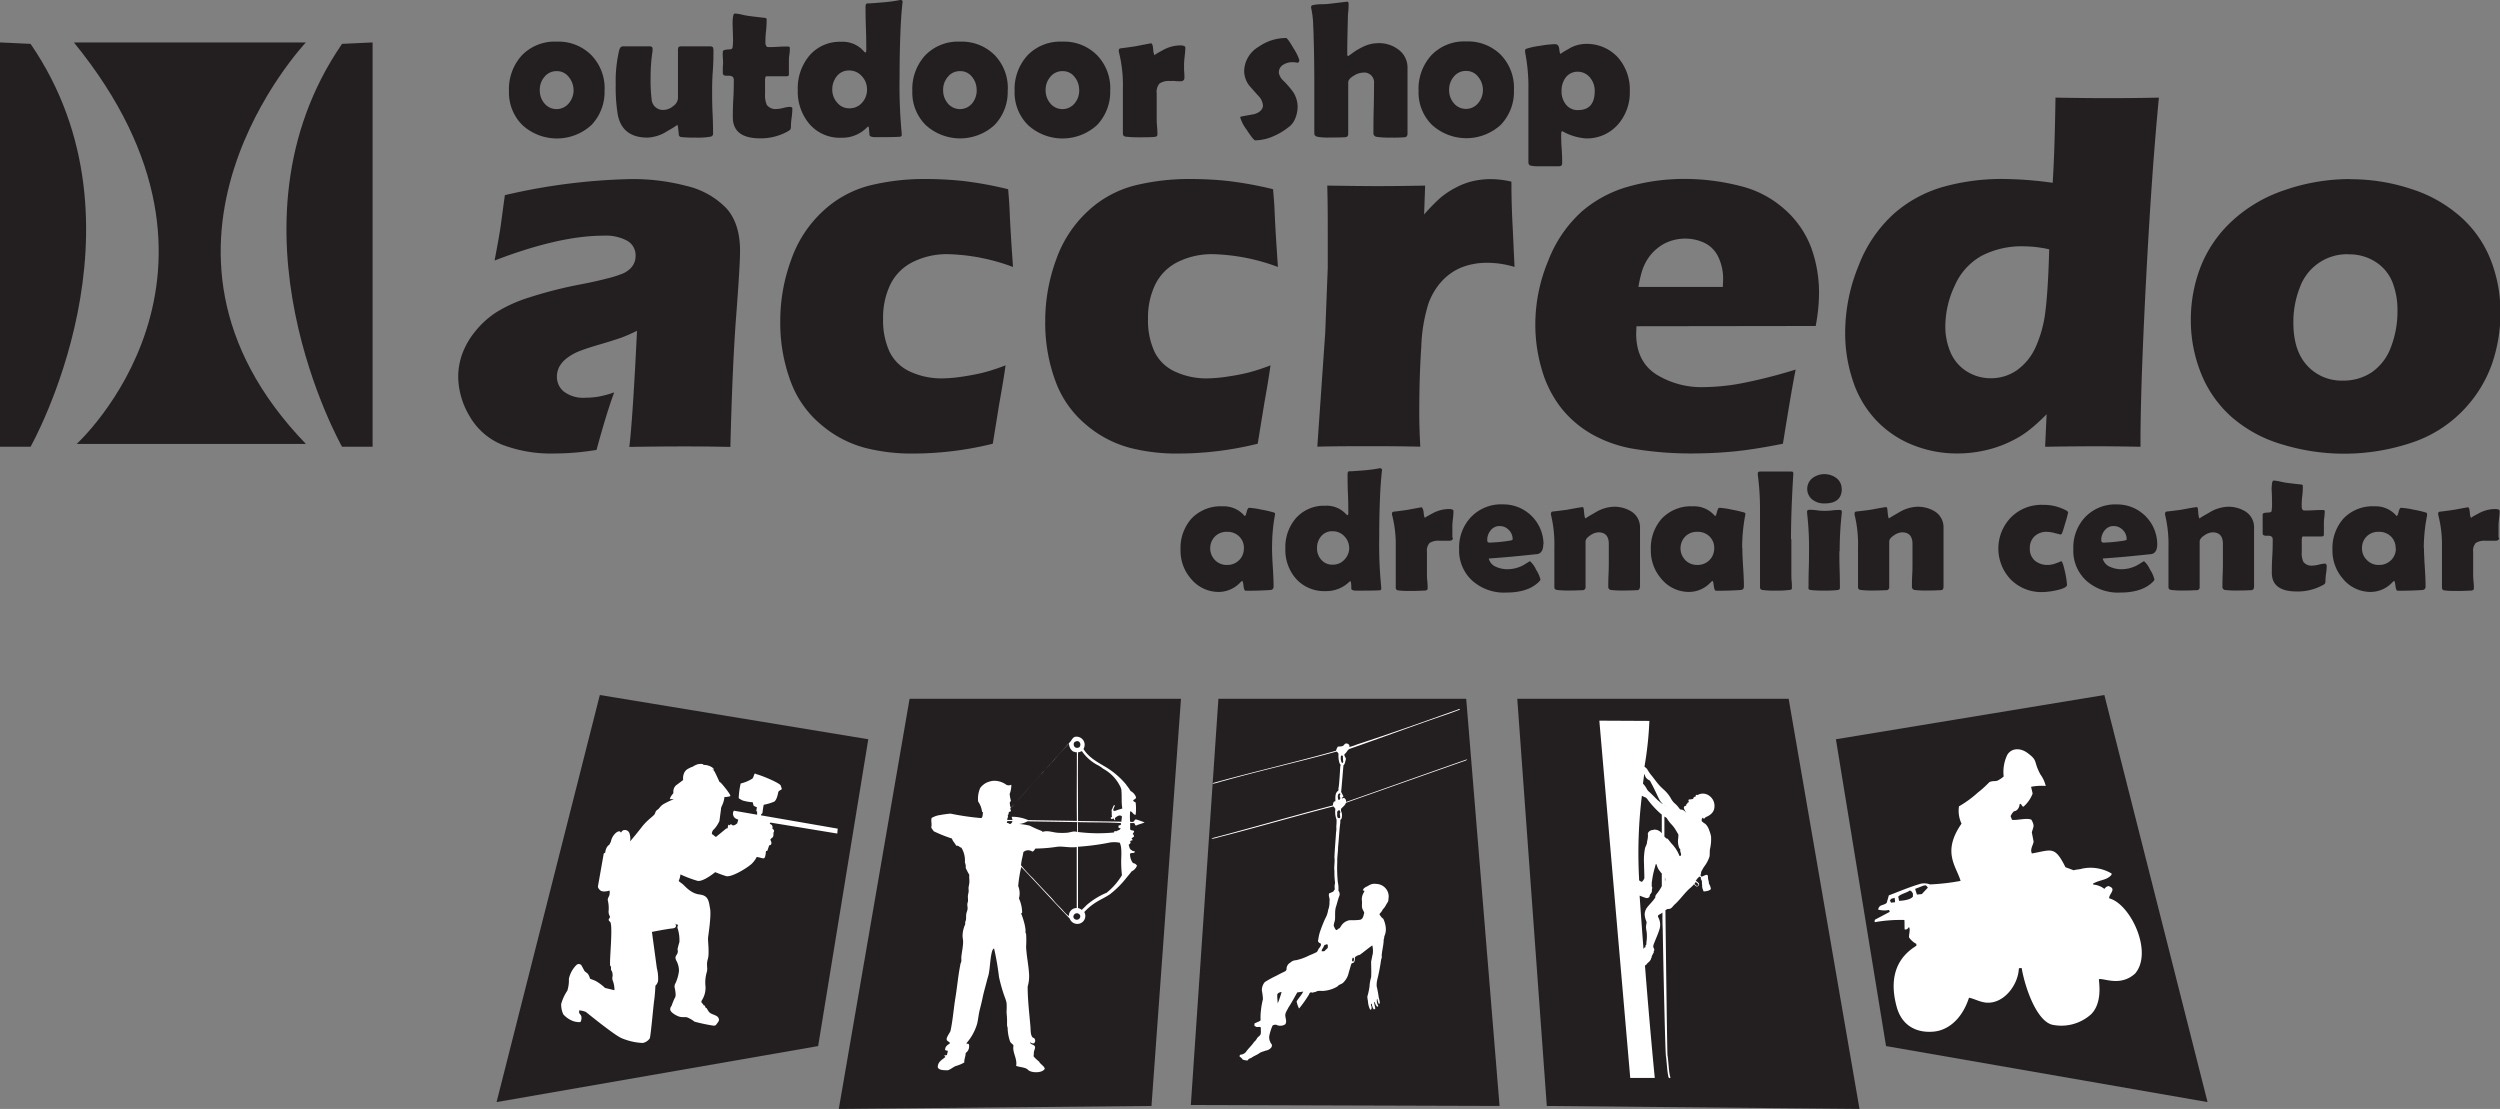 <svg xmlns="http://www.w3.org/2000/svg" id="bded245a-864d-49b3-858a-2e57e536318d" data-name="Layer 1" viewBox="0 0 509.6 226.04"><rect x="0" y="0" width="509.6" height="226.04" fill="#808080" stroke="none"/><defs><style>.a3f31964-523d-4e27-ad05-afe4b7f1ccbc,.bc503e03-d44d-408d-bbc7-4deb5eba1086{fill:#231f20;}.a58275ed-c694-49aa-807c-17f63c3b2595,.a6d75d83-f9cf-4eaf-8c95-0cb86bef5915{fill:#fff;}.a6d75d83-f9cf-4eaf-8c95-0cb86bef5915,.bc503e03-d44d-408d-bbc7-4deb5eba1086{fill-rule:evenodd;}</style></defs><polygon class="a3f31964-523d-4e27-ad05-afe4b7f1ccbc" points="374.23 150.69 384.45 213.23 449.99 224.65 428.95 141.67 374.23 150.69"></polygon><polygon class="a3f31964-523d-4e27-ad05-afe4b7f1ccbc" points="176.99 150.69 166.77 213.23 101.22 224.65 122.27 141.67 176.99 150.69"></polygon><polygon class="a3f31964-523d-4e27-ad05-afe4b7f1ccbc" points="185.41 142.44 240.73 142.44 234.72 225.44 170.98 226.04 185.41 142.44"></polygon><polygon class="a3f31964-523d-4e27-ad05-afe4b7f1ccbc" points="364.6 142.44 309.28 142.44 315.3 225.44 379.04 226.04 364.6 142.44"></polygon><polygon class="a3f31964-523d-4e27-ad05-afe4b7f1ccbc" points="248.36 142.44 298.87 142.44 305.67 225.44 242.74 225.24 248.36 142.44"></polygon><path class="a6d75d83-f9cf-4eaf-8c95-0cb86bef5915" d="M191,515.55c-.27-.54-1.35-.65-1.78-1.06s-.5-.89-.72-.94-.16-.5-.38-.51-.18-.29-.36-.39a.46.46,0,0,1-.1-.69,4.73,4.73,0,0,0,.72-2.78,7.38,7.38,0,0,1,.28-3c.21-.78-.16-1.41.19-2.58s0-3.71.05-4.32.69-4.53.41-6-.29-2.64-2.15-2.86-3-1.79-3.52-2.18-.84-.54-.65-.77a3.74,3.74,0,0,0,.28-1.14,24.94,24.94,0,0,0,3.48,1.31c1.15.26,3.61-1.77,3.61-1.77s1.15.48,2.2.8,4.1-1.51,5.18-2.45a5.21,5.21,0,0,0,1.09-1.46l.63.14.31.08c.31.08.47.12.61,0s.19-.38.28-.92l0-.14.06-.37.25,0,.4-1.16a.39.39,0,0,0,.42-.28c.12-.32-.2-.84-.2-.84a1.14,1.14,0,0,1,.41-.44c.33-.22.22-1,.22-1s.12-.09.14-.42A.73.73,0,0,0,202,477a.76.76,0,0,0,0-.53c-.09-.35-.53-.43-.53-.43l.13-.28L215.24,478l.09-1-15.63-2.71,0-.18.28-.27s.21-1.61.28-1.71a10.17,10.17,0,0,0,2.14-.64c.59-.42.77-1.82.84-2s.39-.34.59-.45,0-.41-.12-.83-3.22-1.83-5-2.33a.3.3,0,0,0-.29-.08c-.15.07-.17.61-.48,1a8.09,8.09,0,0,1-2.39,1,15.77,15.77,0,0,0-.4,2.95c0,.1.34.27.8.51a8.86,8.86,0,0,0,2.05.36l.19.71.72.37-.09.12-.08.56c0,.15.16.1.16.1s0,.39,0,.68l-4.73-.82a1.05,1.05,0,0,0-.16.86,1.12,1.12,0,0,0,.65.8,2.73,2.73,0,0,0,.4.17l-.21.74s-.64.61-1,.38-.27-.35-.42-.06-.32-.28-.44.14,0,.53-.22.58-.15,0-.27.11-2,1.64-2,1.64l-.82-.62a1.21,1.21,0,0,1,.48-1,6.3,6.3,0,0,0,1.06-1.64l.32-2.43s-.06-.2.28-.87a5.11,5.11,0,0,0,.42-1.59,3.65,3.65,0,0,0,1.18-.17c.3-.17-1.93-2.82-2-2.8s-.21-.15-.21-.15-.69-1.54-.95-2a2.27,2.27,0,0,0-.59-.68l.45.26s0-.37-.82-.73a3,3,0,0,0-1.52-.26l.23-.14a2.53,2.53,0,0,0-1.22,0,3.58,3.58,0,0,0-1,.49,4.22,4.22,0,0,0-.81.35,1.86,1.86,0,0,0-1.07,1.26,2.49,2.49,0,0,0-.08,1.1l-1.17.89a1.67,1.67,0,0,0-.83,1.57c0,.39-.09.28-.38.72a1.94,1.94,0,0,0-.34.72l.85,0a18.6,18.6,0,0,0-2,.94c-.85.47-.9.91-1.34,1.2s-.36.41-.58.87-1.43,1.11-2.67,2.71-2.37,2.9-2.37,2.9a3,3,0,0,0-.07-1.45,1,1,0,0,0-1.34-.81,1.16,1.16,0,0,0-.44.49s-.18-.63-1,0a3.16,3.16,0,0,0-1.06,1.84l-.32.61s-.08,0-.42.39a2.59,2.59,0,0,0-.41,1.22l-.3.17-1.18,6.67s-.11.34.46.84,1.9.05,1.9.05a2.24,2.24,0,0,1,0,.78c-.08.54-.5.77-.32,1.37a6.65,6.65,0,0,1,.13,2,1.81,1.81,0,0,0,.24,1.07c.2.47-.64.6.05,1.14s-.24,8.77.06,9,0,.7.25,1,.22,1.06.22,1.06a1.53,1.53,0,0,0,.08,1.08,5.33,5.33,0,0,1,.29,1.82l-1.92-.47a9.72,9.72,0,0,0-1.94-1.44c-.7-.29-1.11-.43-1.11-.43a3.28,3.28,0,0,0-.44-1c-.23-.23-.62-.45-.72-.63l-.6-1.11a.68.68,0,0,0-1-.08,5.61,5.61,0,0,0-1.56,2.84,6.93,6.93,0,0,1-.32,2.42,9.15,9.15,0,0,0-1.25,2.71,4.61,4.61,0,0,0,.44,2.11,5.09,5.09,0,0,0,2.11,1.41c.66.18,1.32.23,1.4.11a1.7,1.7,0,0,0,.16-1.13c-.14-.41-.45-.53-.45-.79s0-.42,0-.42a5,5,0,0,1,.79.13c.38.11.58.19.58.19s5.77,4.7,7.24,5.33a12.48,12.48,0,0,0,4.36,1,2.26,2.26,0,0,0,1.42-.93c.21-.42.72-6.47.9-7.69s.26-3.06.26-3.06a1.75,1.75,0,0,0,.55-1.05,8.28,8.28,0,0,0-.26-2.53l-1-7.38s2.84-.57,4.17-.71.44-1.16.44-1.16a.62.62,0,0,0,.32.31,2.79,2.79,0,0,0,.44.13.8.8,0,0,0-.09.84,7.82,7.82,0,0,1,.32,2.69c-.14.36-.39,1.44-.39,1.44a1.18,1.18,0,0,1,0,.79c-.12.44-.67.63-.25,1.5a4.27,4.27,0,0,1,.55,2.15,8.31,8.31,0,0,1-.7,2.47,1.27,1.27,0,0,0-.13,1.1c.12.65.27,1.54,0,1.88a12.43,12.43,0,0,0-.68,1.66,1,1,0,0,0-.27.72c0,.4.63.94,1.5,1.33s1.32.14,1.92.27a6.14,6.14,0,0,1,1.54.89,36.77,36.77,0,0,0,3.85.81c.53,0,.5-.14.91-.68s.12-.83.12-.83" transform="translate(-44.57 -308.09)"></path><path class="a6d75d83-f9cf-4eaf-8c95-0cb86bef5915" d="M264.78,494.82h0a.71.71,0,1,0-1.39.29.72.72,0,0,0,1.39-.29m-4.68-14.13h0a31.31,31.31,0,0,1-4.46.37c-.2.22-.3.54-.64.62a1.46,1.46,0,0,0-1.82.1c-.13.92-.42,1.68-.48,2.69a28.33,28.33,0,0,0,2.41,2.61c1.2,1.33,2.45,2.63,3.64,3.88.41.43.76.91,1.17,1.34s.84.83,1.24,1.27a7.5,7.5,0,0,0,1.3,1.28,1.56,1.56,0,0,1,1.59-1.67c0-4.16,0-8.27,0-12.43C262.65,480.94,261.17,480.56,260.1,480.69Zm10.31-.78h0a49.56,49.56,0,0,1-6.1.78c0,4.2,0,8.3,0,12.49a1.85,1.85,0,0,1,.69.33c.17.07.21-.1.31-.19.32-.27.55-.54.83-.8a15.12,15.12,0,0,1,4-2.45,13.37,13.37,0,0,0,3.13-3.59,23.47,23.47,0,0,1-.14-3.64,14.91,14.91,0,0,0,0-1.51,4.37,4.37,0,0,0-.29-1.45A5.55,5.55,0,0,0,270.41,479.91Zm-6.12-2.23h0a32.79,32.79,0,0,0,7.28.11c.19,0,.07-.31.26-.3s.24.13.37,0,.71-.16.77-.55c0-.14-.27,0-.38-.07,0-.21,0-.29-.06-.44.17-.19.67,0,.51-.56-2.8-.19-5.87-.11-8.78-.2A14.78,14.78,0,0,1,264.29,477.68ZM254,475.51h0a4.11,4.11,0,0,1-1.7.54,13.58,13.58,0,0,1,2.19.35,21,21,0,0,0,2.24,1,.4.4,0,0,0,.32.07c0,.06-.15.23.06.19.94-.34,1.94.07,2.94.17a12,12,0,0,0,2.07,0c.68-.06,1.29-.4,2-.16l0-2Zm-4.15.32h0c.28,0,.41.18.63.25.2-.14.43-.27.45-.62h-1C249.89,475.6,249.78,475.63,249.82,475.83Zm23.33-6.61h0a3.08,3.08,0,0,0-.36-1,8.23,8.23,0,0,0-3.4-3.44,5.83,5.83,0,0,0-1.18-.77,9,9,0,0,1-3.1-2.75c-.06,0-.07-.05-.12-.06a1.38,1.38,0,0,1-.7.24c-.07,4.72,0,9.27,0,14l8.84.14c0-.44.12-.69.08-1.13-.58-.35-1,.1-1.38.36-.06.23.09.4,0,.5a.6.6,0,0,1-.25-.38c-.17,0-.53.28-.56,0-.25-.27.19-.18.19-.38-.11-.36,0-.95-.1-1.32a2.22,2.22,0,0,0,.26-.56c.14-.15.08-.5.44-.43-.1.33-.39.77-.33,1.06.22.19.58,0,.88-.11s.68-.19.95-.3C273.12,471.55,273.28,470.32,273.15,469.22ZM259.44,463h0c-1,1.08-2,2.23-3,3.28-1.94,2.25-3.95,4.43-5.94,6.62,0,.23.17.24.12.53-.11.13-.28.1-.39.22s0,.56-.26.57c.21.35-.16.78-.07,1l1.06,0c0-.22-.25-.5-.11-.64a8.2,8.2,0,0,1,3.31.68l9.92.16c-.05-4.63,0-9.35,0-14-.36.06-.47-.12-.75-.13a2,2,0,0,1-.85-1.65C261.44,460.76,260.42,461.85,259.44,463Zm4.93-2.49h0c.79-.26.41-1.7-.54-1.27C263.12,459.43,263.4,460.8,264.37,460.49Zm1.06.26c1,1.63,2.7,2.6,4.4,3.59a16.4,16.4,0,0,1,4.28,3.64c.05.06.07.13.12.19a9.05,9.05,0,0,1,.8,1.14,2.31,2.31,0,0,1,1.11,1.27c0,.42-.46.38-.58.69.08.21.33.26.5.38a10.54,10.54,0,0,1,0,2.51c-.57,0-.57-.65-1.12-.71a11.66,11.66,0,0,0,0,2.14c.28,0,.46.05.63,0s.26-.39.51-.5c.65.15,1.18.42,1.81.59-.5.3-1.19.39-1.71.67-.28,0-.25-.38-.43-.51h-.81c0,.39,0,.79,0,1.19s.61.23.81.45a1.24,1.24,0,0,1-.33.62c.19,0,.25.22.31.38s-.29.3-.45.44.21.16.12.44a1.56,1.56,0,0,0-.5.18c.3.21,0,.62-.26.69a6.91,6.91,0,0,0,.24.81,1,1,0,0,0,.49.39c0,.25.59,0,.5.32s-.79.08-.95.36a2.91,2.91,0,0,0,.6,1.89,1.1,1.1,0,0,1,.81.52,2.09,2.09,0,0,1-1.09,1.17c-.32.44-.67.84-1,1.24a19.76,19.76,0,0,1-3.38,3.4c-.9.63-1.92,1.06-2.85,1.65a11.8,11.8,0,0,0-2.42,2,1.62,1.62,0,0,1-1.42,2.42,1.64,1.64,0,0,1-1.55-1.09c-3.33-3.46-6.54-7.05-9.88-10.51a26.24,26.24,0,0,0-.62,3.88,3.9,3.9,0,0,1,.15,2.52,7.15,7.15,0,0,1,.65,2.7c.06.26-.11.28-.2.38a13.88,13.88,0,0,1,.54,1.58,10,10,0,0,1,.35,1.7c0,.19,0,.37,0,.56s.1.2.12.32a19.64,19.64,0,0,1,0,2.63c.09,1.87.51,3.77.61,5.6a7.52,7.52,0,0,1-.29,2.5c0,2.84.35,5.54.56,8.11.07.88,0,1.8.47,2.27.06.06.19.08.25.12a.69.69,0,0,1,0,1.07.87.87,0,0,1-.81-.26c.06.58.83.47,1,.89s-.28.88-.21,1.51c0,.2-.11.49,0,.59a8,8,0,0,0,1.08,1c.13.43,1.1.94,1.14,1.46-.47.93-2.81.88-3.43.2-.46-.51-1.67-.51-2.4-.79.28-1.5-.85-2.82-.53-4.15-.21-.34-.52-.48-.68-.76a8.61,8.61,0,0,1-.52-2.84,4.54,4.54,0,0,1-.12-.5c0-.38,0-.76,0-1.13,0-.56-.09-1.12-.1-1.7a14.51,14.51,0,0,0,0-1.75,8.19,8.19,0,0,0-.42-1.33,31.84,31.84,0,0,1-1.13-4,53.81,53.81,0,0,0-1-5.79c-.36.2-.44.72-.52,1.06-.28,1.28-.29,2.71-.56,4.13-.08.41-.23.83-.34,1.25-.28,1.14-.68,2.45-.93,3.69-.17.85-.41,1.72-.61,2.57s-.28,1.78-.48,2.62a10.36,10.36,0,0,1-2.19,4c0,.23.46,0,.5.26a1.62,1.62,0,0,1-.66,1.74c0,.73-.31,1.17-.28,1.94a7.86,7.86,0,0,1-1.77.73c-.57.25-1,.67-1.58.85-.9,0-1.78,0-2.06-.59,0-1.18.91-1.53,1.54-2.11,0-.18-.18-.16-.25-.26a1.34,1.34,0,0,1,.57-.12c.06-.29.16-.55.2-.87-.07-.05-.43-.05-.56-.2,0-.77.55-1,1-1.36-.19-.42-.6-.33-.68-.77s.63-1.31.78-1.74c.48-2.22.63-4.49,1-6.76s.56-4.5,1-6.71c0-.24.16-.45.2-.68s0-.55,0-.82c.09-1.09.38-2.21.37-3.26,0-.37-.11-.75-.11-1.13a5.81,5.81,0,0,1,.54-2.37c0-.17,0-.34,0-.51.27-.42.13-1,.21-1.56.05-.36.24-.71.27-1.07s-.07-.63-.05-.94.11-.43.13-.62c.05-.4-.06-.79,0-1.2s.12-.52.14-.81-.06-.64,0-.94.11-.5.13-.75c.07-.58-.06-1.13,0-1.7a14,14,0,0,1-.73-1.39,2.25,2.25,0,0,0-.17-1.13,5,5,0,0,0-.71-3c-.42-.07-.5-.47-1.06-.4-.24-.53-.69-.85-.86-1.46a28.32,28.32,0,0,1-3.74-1.5c-.15-.29-.4-.48-.49-.82.19-.58-.1-1.28.09-1.88a4.63,4.63,0,0,1,1.77-.6,19.66,19.66,0,0,1,2.08-.28,53.2,53.2,0,0,0,6.26.91c.29-.15.28-.6.33-1s-.21-.17-.18-.38a4.58,4.58,0,0,0-.79-2,5.53,5.53,0,0,1,.42-2.75,3.57,3.57,0,0,1,1.34-1.11,4.46,4.46,0,0,1,1.32-.36,4.18,4.18,0,0,1,2.56.73,1,1,0,0,0,1.07.08c.15-.1,0,1.32-.28,1.82a6.6,6.6,0,0,0,.23,1.32c.08.34-.24.26-.2.56a2.87,2.87,0,0,0,.17.94c.27,0,.58-.55.83-.8,1.9-2.12,3.84-4.21,5.69-6.37.6-.55,1.09-1.22,1.66-1.8,1.07-1.22,2.18-2.43,3.26-3.65.25-.31.56-.58.82-.93s.42-.71.83-.86A1.65,1.65,0,0,1,265.43,460.75Z" transform="translate(-44.57 -308.09)"></path><path class="a6d75d83-f9cf-4eaf-8c95-0cb86bef5915" d="M430.87,492h0l-.09-.89-.66.17-.31.33c.07.16.14.32.22.48l.84-.09m3-2.39h0c-.72.52-1.75.65-2.35,1.23,0,0,0,.07,0,.1.06.26.11.52.16.78,1-.05,2.39-.25,2.82-.88,0-.2,0-.4,0-.6C434.32,489.92,434.24,489.74,433.87,489.61Zm2.8-1h0l-1.72.67c.12.39.24.78.37,1.16l1-.1c.4-.44.82-.88,1.23-1.32l-.39-.46h-.08Zm24.91-20.31a11.11,11.11,0,0,0-3,.17c.11.45.17.69.32,1.39a6.79,6.79,0,0,1-1.87,2.67c-.43-.09-.35-.69-.77-.55-.08.88-.58,1.44-1.17,1.48a3.25,3.25,0,0,0-.68,1c.06.1.23.65.3.74,1.06.16,3.14-.48,3.95,0,.73,1.34.36,1.38.08,2.58l.36,1.86c-.1.78-.77,1.5-.35,2.42,4-.7,4.65-1.63,6.84,2.8l1.68.63c.58-.19,1.15-.15,1.73-.34a8.42,8.42,0,0,1,6,1c0,.1,0,.2-.05.3-1,1.13-2.32.93-3.75,1.77,0,.07.07.13.1.19a4.08,4.08,0,0,1,2.22.87c.3-.31.33-.46.88-.58.32.18.52.18.74.52.25.61-.83,1.49-.6,2,4.26,1.1,9,10.93,5.25,15.32-3,2.72-6.35.9-7.38,1.14,0,.68.77,4.75-1.56,7.13a9.06,9.06,0,0,1-8,2.15c-3.17-.85-5.51-7.58-6.18-11.54l-.43,0-.15.12c-.15,3.28-3,7.16-6.56,6.93-1.38-.09-2.58-.84-3.6-1-1.55,4.75-4.6,6.63-7.07,6.89-3.47.37-6.58-1.08-7.66-5s-1.33-9.23,4-12.48c0-.13,0-.26,0-.39a4,4,0,0,1-1.5-1.34c0-.78.31-1.55,0-2.09-.29.33-.37.56-.88.49-.06-.56,0-1.37-.06-1.93a30.13,30.13,0,0,0-6.06.45l0-.3.06-.21,3-1.59c0-.13-.08-.26-.13-.39a5.1,5.1,0,0,1-2.22-.07c.23-1.13,1-.75,1.74-1.37.15-.51.29-1,.44-1.54,2.1-.79,4.22-1.71,6.5-2.37a3.35,3.35,0,0,1,1.89.14,43.19,43.19,0,0,0,6.24-.72c-.88-3-3.85-5.87.19-11.67a6.07,6.07,0,0,1-.52-3.53,22,22,0,0,0,3.85-2.81,21.6,21.6,0,0,0,2.31-2.09c.55-.33,1.12-.17,1.63-.31a5.32,5.32,0,0,0,1.32-.88,8,8,0,0,1,.72-4.37c.78-1.37,2.59-1.59,4.2-.37,2.13,1.6,1.09,1.56,2.54,4.29A6.68,6.68,0,0,1,461.58,468.32Z" transform="translate(-44.57 -308.09)"></path><path class="a6d75d83-f9cf-4eaf-8c95-0cb86bef5915" d="M390.18,487.91l-.11.21-.07.11,0,.06.38.35a.17.17,0,0,0,.24,0l.1-.11a.17.17,0,0,0,0-.24l-.39-.35a.16.16,0,0,0-.2,0m-6.36-15.72v-.08a3.07,3.07,0,0,1,.26.25l.2.22S384.07,472.39,383.82,472.19Zm.07,6.4,0-4.08a1.52,1.52,0,0,1,.49.34,7.94,7.94,0,0,0,.63.89c.24.28.51.55.74.84a9.64,9.64,0,0,1,.77,1.22,1,1,0,0,1,.22.43,4.57,4.57,0,0,1-.05.82,3.64,3.64,0,0,0,.25,1.91c.05.09.15.14.18.23a2.61,2.61,0,0,1,0,.28c0,.26.24.64.15.9s-.24.11-.28.21a8.14,8.14,0,0,0-.84-1.6,10.13,10.13,0,0,0-.83-1c-.13-.13-.75-1-.87-1h-.16Zm.11,9V487a.58.58,0,0,1,.06.28A1.48,1.48,0,0,1,384,487.61Zm-.64-1.39,0,2.5a9.48,9.48,0,0,1-.88,1.38c-.16.2-.49.55-.44.83l0,.1-.37.51c-.39.49-.83.92-1.22,1.41a2.54,2.54,0,0,0-.58,1.46,4.16,4.16,0,0,0,.35,1.5,2.41,2.41,0,0,1,.05.28,4.74,4.74,0,0,0-.13.81,5.6,5.6,0,0,0,.13,1,8.2,8.2,0,0,1-.06,2.27,1,1,0,0,1,0,.29c0,.1-.13.17-.16.26s0,.13,0,.19a1.82,1.82,0,0,1-.06.18.46.46,0,0,0-.18.06,2.27,2.27,0,0,0-.18.28v0c-.27-3.52-.54-7.19-.79-10.88l.27.1c.29.12.6.23.9.33a.7.7,0,0,0,.79-.14c.1-.14.08-.32.16-.48s.16-.2.21-.3a1.26,1.26,0,0,0,.17-.35c0-.1,0-.22,0-.34a1.66,1.66,0,0,0,.06-.58s-.08-.08-.09-.13a1.38,1.38,0,0,1,0-.28c0-.32,0-.63.07-.92a16.89,16.89,0,0,1,.48-2.34c.11-.38.19-.74.31-1.08a1.05,1.05,0,0,1,.17.28,3.81,3.81,0,0,0,.31.79A7.86,7.86,0,0,0,383.36,486.22Zm0-12c0,.91,0,2.12,0,3.72a1.88,1.88,0,0,0-1.52-.75c-.1,0-.2.07-.3.08a1.12,1.12,0,0,0-1,.62,1.19,1.19,0,0,0,0,.46,4.88,4.88,0,0,1-.19,1.31c0,.16,0,.32-.08.47-.07.31-.26.56-.33.87a12.65,12.65,0,0,0-.2,3.13c0,.85.06,1.72.06,2.57a1.67,1.67,0,0,1,0,.39,1.09,1.09,0,0,1-.09.21,1.17,1.17,0,0,1-.28.38s0,0,0,.05a.33.33,0,0,1-.19.09c-.09,0-.14-.08-.2-.09s-.07,0-.08,0,0-.11-.1-.14a.2.2,0,0,0-.13,0l0-.45a96.78,96.78,0,0,1,.57-16.86,3.86,3.86,0,0,0,.74.35c.26.11.48.51.65.72A19.07,19.07,0,0,0,383.34,474.18Zm.11-2.37v.08l-.16-.11a9.13,9.13,0,0,1-1.24-1.09c-.41-.41-.82-.82-1.25-1.22a2.62,2.62,0,0,1-.25-.22,3.6,3.6,0,0,1-.38-.6,4.66,4.66,0,0,0-.67-.88c.09-.68.18-1.35.26-2,.11.25.2.52.31.71a1.77,1.77,0,0,0,.76.63c.13.07.26.38.35.55.55,1,1,2,1.48,3a4,4,0,0,0,.63,1A1.29,1.29,0,0,0,383.45,471.81Zm-12.84-16.87,6.3,72.83h5s-1-10.08-2-22.92a1.12,1.12,0,0,0,.49-.45c.12-.14.29-.23.41-.38a1.67,1.67,0,0,0,.33-.5s0-.11.05-.18,0-.06.06-.08,0-.19.05-.28a6.83,6.83,0,0,1,.43-.84l-.06-.06a2,2,0,0,1,.12-.3.53.53,0,0,0-.06-.42.82.82,0,0,1-.13-.38,1.07,1.07,0,0,1,.07-.39c.4-1.1.92-2.15,1.24-3.27a3.16,3.16,0,0,0-.29-2.3.43.43,0,0,1-.05-.3c.06-.19.3-.27.46-.36a4.27,4.27,0,0,0,.44-.3c0,1.17,0,2.29.06,3.32.22,12.61.55,25.75.66,26s.26,4,.63,4.43l.32-.12c-.36-.44-.47-4-.63-4.43-.06-.19-.26-15.68-.43-29.68l.4-.25a.91.91,0,0,1,.31,0,1.1,1.1,0,0,0,.69-.39,5.59,5.59,0,0,1,.76-.78c1-1,1.75-2.06,2.76-3a6.17,6.17,0,0,0,.9-.87l0,0,.37.35a.35.35,0,0,0,.48,0l.1-.1a.35.35,0,0,0,0-.49l-.39-.35a.3.3,0,0,0-.21-.08,3.69,3.69,0,0,1,.49-.65c.08-.09.18-.17.27-.26l.25.14c.12.06,0,.34.08.44a1,1,0,0,1,.18.7c0,.26.06.46.05.71a1.46,1.46,0,0,0,.13.61c.05.12.1.45.24.44a3.87,3.87,0,0,0,.87-.15c.17-.08.54-.21.53-.39a2.8,2.8,0,0,0-.17-.63c-.06-.18-.21-.33-.23-.52,0-.38-.17-.68-.18-1.06s0-.75-.46-.6c-.2.06-.83.36-.83.36s-.12-.15-.26-.29l0-.05c.23-.44.12-.61.12-.61a3.72,3.72,0,0,0,.19-.34c.13-.23.26-.47.4-.7a7,7,0,0,0,1.14-2.1c.11-.6,0-1,.12-1.63a8.75,8.75,0,0,0,.2-2.5,6.3,6.3,0,0,0-.38-1.26,3,3,0,0,0-.85-1.36,2.29,2.29,0,0,0-.23-.1c-.14-.1-.08-.14-.23-.23s-.23-.14-.22-.31a.72.72,0,0,1,.07-.38.84.84,0,0,1,.18-.2c.07.14.13.22.16.21.33-.05.24-.19.4-.29s1.64-.56,1.78-1.95a2.53,2.53,0,0,0-1-2.39,2.18,2.18,0,0,0-2.43-.18c-.15.07-.33-.24-.37.14a.8.8,0,0,0,0,.16,1,1,0,0,0-.18.05.93.93,0,0,0-.3.22c0,.05,0,.15-.07.21a.51.51,0,0,1-.25.06l-.3.05h-.14c-.16,0-.22.05-.24.19a.21.21,0,0,0,.06.22c.1.19-.15.18-.24.27a.51.51,0,0,0-.08.23s-.15,0-.18.1,0,.07,0,.11c0,.22-.27.18-.39.29a.47.47,0,0,0-.05.54,3,3,0,0,0,.47.79l-.17-.15a1.89,1.89,0,0,0-.68-.49c-.12,0-.45-.06-.45-.06l-.4-.52a5,5,0,0,0-.8-.8,4.23,4.23,0,0,1-.75-1.06,7.25,7.25,0,0,0-1.42-1.69,11.45,11.45,0,0,1-1-1c-.54-.62-1-1.32-1.53-1.94a8.66,8.66,0,0,1-.73-1.06,1.08,1.08,0,0,0-.32-.38l-.31-.28a71,71,0,0,0,1-9.31Z" transform="translate(-44.57 -308.09)"></path><path class="a58275ed-c694-49aa-807c-17f63c3b2595" d="M305.72,510.31h0c-.34.06-.75.2-.8.59,0,.58.06,1.15.11,1.72a20.54,20.54,0,0,0,.78-2.33Zm14.59-7h0c-.12.23-.29.87.17.76C320.53,503.83,320.7,503.27,320.31,503.32Zm-5.52-2.65h0c-.34,0-.37.39-.52.62s-.32.44-.28.71c.24,0,.57.07.71-.18s.64-.38.52-.8C315.31,500.77,315.15,500.4,314.79,500.67Zm2.69-27.4h0a.49.49,0,0,0-.33.59c0,.3-.08.67.12.93a.54.54,0,0,0,.43.06c.19-.38-.19-.82.1-1.16C317.74,473.54,317.71,473.17,317.48,473.27Zm.09-3.44h0c-.43.29-.29.8-.23,1.23.25.29.55-.21.39-.45a.47.47,0,0,1,0-.47C317.87,470,317.76,469.75,317.57,469.83Zm.37-7.73h0a2,2,0,0,0,.18,1.53c.13,0,.19-.1.26-.18a9.24,9.24,0,0,1-.07-1.28A2.2,2.2,0,0,0,317.94,462.1Zm23.74-9.35c.14-.05.52-.26.45,0-1.32.53-2.68,1-4,1.44-6.12,2.13-12.21,4.37-18.33,6.52-.57.14-.7.82-1.16,1.11-.16.45.4.71.25,1.15s-.15.87-.47,1.13c-.16,1.82-.3,3.63-.47,5.44.15.27.3.55.43.83s-.36.23-.27.49c.19,0,.43-.24.57,0a.69.69,0,0,1,.26.71c7.37-2.56,16.95-6,24.32-8.57.73-.24.21.08,0,.16-7.37,2.58-17,6-24.33,8.58-.16.53-.67.84-1,1.23,0,.19-.05.44.07.62a2.09,2.09,0,0,1,0,1.44c-.33.15-.17.6-.24.89-.21,1.61-.26,3.24-.44,4.85,0,1-.2,2-.16,3a28,28,0,0,0,.12,4.19,5.76,5.76,0,0,1,.11,1.7,1.07,1.07,0,0,1,.15,1.16c-.26.7-.42,1.43-.65,2.14s-.15,1.6-.18,2.4c0,.53-.31,1-.26,1.51.17.29.22.65.53.82.2,0,.31-.28.51-.32s.37-.42.53-.64a2.5,2.5,0,0,1,1.7-1.06,13.07,13.07,0,0,0,2.08-.08c.56-.13.69-.72.79-1.2.18-.28-.1-.53-.18-.78-.36-.56-.16-1.22-.22-1.84a2.5,2.5,0,0,1,.28-1.57c.05-.16.22-.29.21-.46s-.43-.06-.27-.26c.21-.53.83-.64,1.26-.94a2.16,2.16,0,0,1,1.46-.26,2.61,2.61,0,0,1,2.13,1.23,2.5,2.5,0,0,1,.32,1.87c.07.48-.31.81-.49,1.2a3.51,3.51,0,0,1-.65.89,2.89,2.89,0,0,1-.57.81.26.26,0,0,0,0,.39c.21.23.35.54.65.68a5.37,5.37,0,0,1,.53,1.87,3.35,3.35,0,0,1-.31,1.76,1.51,1.51,0,0,1-.12.63c0,1.1-.33,2.16-.41,3.25a1.31,1.31,0,0,1-.11.83,38.39,38.39,0,0,1-.82,4.25,5.35,5.35,0,0,0-.09,1.2,22.75,22.75,0,0,1,.43,2.33,4.81,4.81,0,0,1,.22,1.13.15.15,0,0,1-.28,0,4.59,4.59,0,0,1-.24-.9l-.06,0a1.84,1.84,0,0,0,.2,1.32.17.17,0,0,1-.17.28,2.14,2.14,0,0,1-.44-.74c0-.09-.07-.22-.18-.23,0,.48.21.91.23,1.38-.08.14-.37.19-.38,0a2,2,0,0,1-.31-1c-.31,0-.15.4-.09.54s.11.76-.27.64a4.43,4.43,0,0,1-.44-1.75,4.84,4.84,0,0,1-.12-.91,13.86,13.86,0,0,0,.44-2,7.88,7.88,0,0,1,.33-1.92c.07-1.07,0-2.14,0-3.21.13-.52.2-1.06.34-1.59a4.65,4.65,0,0,0-.1-1.7c-.88.61-1.68,1.3-2.54,1.92a2,2,0,0,0-1,.5c0,.4,0,1.11-.48,1.18-.22,0-.29.27-.34.43-.16.57-.34,1.14-.49,1.71a3.91,3.91,0,0,1-1.1,1.87c-.34.33-.87.35-1.14.75a6.49,6.49,0,0,1-2.72.9c-.57.08-1.22-.14-1.73.22-.26,0-.5.17-.76.14-.31-.18-.52.13-.59.37a25.47,25.47,0,0,1-2,2.84c-.11,0-.13-.14-.15-.21a5.18,5.18,0,0,1-.39-1.21c.41-.69,1-1.26,1.35-2-.4.07-.81.13-1.21.17-.58,1-1.14,2.1-1.81,3.09-.24.55-.7,1.07-.63,1.71s.33,1.16,0,1.69a1.8,1.8,0,0,1-1.86.1c-.29,0-.71,0-.81.33a10.52,10.52,0,0,0-.61,2,2.28,2.28,0,0,0,.5,1.66c.23.57-.37,1-.83,1.19a11.61,11.61,0,0,0-1.51.5c-.57.47-1.3.66-1.87,1.12a.94.94,0,0,0-.7.49,3,3,0,0,1-1-.19,1.72,1.72,0,0,0-.6-.57.35.35,0,0,1,.14-.43,1.53,1.53,0,0,0,1.12-.55c.5-.73,1.19-1.3,1.67-2.05a2.13,2.13,0,0,0,.56-.67c.18-.4.71-.54.79-1a3.23,3.23,0,0,0,0-.93c.2-.67-.54-.38-.86-.44a3.29,3.29,0,0,0-.42-.21c0-.12,0-.37,0-.49.39-.26.91-.33,1.25-.66a12.34,12.34,0,0,1,.08-2.11,16.51,16.51,0,0,1,.4-2.21,12.88,12.88,0,0,0-.22-1.75,2.49,2.49,0,0,1,.61-1.73,21,21,0,0,1,2-1.12c.58-.26,1.12-.6,1.7-.86.27-.14.66-.25.72-.6a1.48,1.48,0,0,1,.77-1.38,1.7,1.7,0,0,1,1.16-.49,11,11,0,0,0,2.74-1,13.29,13.29,0,0,0,1.34-.59c.36-.13.38-.58.61-.84s.48-.6.37-.95c-.3-.14-.68-.32-.54-.74a10.79,10.79,0,0,1,.31-1.5,29.37,29.37,0,0,1,1.1-2.82,5,5,0,0,0,.62-1.8,4.36,4.36,0,0,0,.27-1.81c.17-.53-.36-1.17,0-1.64.27,0,.46-.21.72-.25a4,4,0,0,0,.37-.54,3,3,0,0,1,.05-1.27,16.77,16.77,0,0,1-.13-2.45c-.13-.91.13-1.82,0-2.73.06-1.7.23-3.42.33-5.13a4.31,4.31,0,0,0,.05-1.19,13,13,0,0,0,.06-1.4,4.28,4.28,0,0,1-.24-2.22c-.19-.1-.26-.55-.54-.45-7,1.79-15.28,4.2-22.25,6-.81.18-1.6.48-2.43.59,0-.11.19-.14.28-.2,7.18-1.88,15.69-4.33,22.88-6.22.49-.13,1-.28,1.49-.37.11-.11.07-.27.11-.41a.55.55,0,0,1,.46-.49c0-.7-.12-1.62.52-2.09.23-.18,0-.5.15-.74.17-1.43.23-2.88.33-4.32.19-.32-.15-.45-.19-.71a4.78,4.78,0,0,1-.17-1.8c-.14-.17-.27-.53-.55-.41-7,1.94-15.57,3.9-22.54,5.86-.87.19-1.7.55-2.58.66a.28.28,0,0,1,.15-.17c7.78-2.19,17.21-4.35,25-6.56a3,3,0,0,1,.38-.84c.47-.05,1,.05,1.33-.43s1.22-.05,1,.51a11.1,11.1,0,0,0,1.57-.52C328.08,457.6,334.88,455.16,341.68,452.75Z" transform="translate(-44.57 -308.09)"></path><path class="a3f31964-523d-4e27-ad05-afe4b7f1ccbc" d="M59.63,316.74h47.29s-39.07,41.35,0,81.84H60.2s38-34.55-.57-81.84" transform="translate(-44.57 -308.09)"></path><path class="a3f31964-523d-4e27-ad05-afe4b7f1ccbc" d="M44.57,316.74v82.41H50.8s25.48-45,0-82.12Z" transform="translate(-44.57 -308.09)"></path><path class="a3f31964-523d-4e27-ad05-afe4b7f1ccbc" d="M120.52,316.74v82.41h-6.23s-25.49-45,0-82.12Z" transform="translate(-44.57 -308.09)"></path><path class="a3f31964-523d-4e27-ad05-afe4b7f1ccbc" d="M145.4,361.11c.66-3.44,1.07-5.81,1.25-7.11s.45-3.35.83-6.13a123.47,123.47,0,0,1,25.81-3.28A43.15,43.15,0,0,1,184.55,346a16.49,16.49,0,0,1,8,4.46c1.92,2.05,2.87,5,2.87,8.8q0,2.92-.78,13.14t-1.19,26.79q-5.11-.11-10.17-.1t-10.43.1q.7-5.73,1.57-23.66c-1.32.62-2.35,1.08-3.09,1.35s-2.06.7-3.93,1.25-3.34,1-4.39,1.41a10.31,10.31,0,0,0-2.76,1.46,5.68,5.68,0,0,0-1.66,1.83,4.38,4.38,0,0,0-.5,2.08,3.89,3.89,0,0,0,1.41,3,6.61,6.61,0,0,0,4.48,1.25,16.53,16.53,0,0,0,2.35-.18,21,21,0,0,0,3.44-.91c-1,2.68-2.21,6.58-3.6,11.73a53.72,53.72,0,0,1-8.49.73,28,28,0,0,1-10.77-1.8,13.5,13.5,0,0,1-6.62-5.81,16,16,0,0,1-2.32-8,13.88,13.88,0,0,1,.86-4.79,16,16,0,0,1,2.69-4.59,18.15,18.15,0,0,1,4.27-3.83,29.61,29.61,0,0,1,6.69-3A86.76,86.76,0,0,1,163.22,366q2.7-.52,5-1.12a22.87,22.87,0,0,0,3.23-1,5.3,5.3,0,0,0,1.56-1,3.68,3.68,0,0,0,.86-1.26,3.53,3.53,0,0,0,.26-1.38,3.42,3.42,0,0,0-1.66-3.05,9.19,9.19,0,0,0-4.9-1.06q-9,0-22.14,5.05" transform="translate(-44.57 -308.09)"></path><path class="a3f31964-523d-4e27-ad05-afe4b7f1ccbc" d="M249.54,382.53q-.25,2.09-1.25,7.67l-1.35,8.34a67.94,67.94,0,0,1-16,2,38.41,38.41,0,0,1-10-1.15,22.79,22.79,0,0,1-9.07-4.8,20.77,20.77,0,0,1-6-8.39,34.21,34.21,0,0,1-2.25-12.71A36,36,0,0,1,205.86,361a24.37,24.37,0,0,1,6.47-9.88,22,22,0,0,1,9.48-5.21,46.48,46.48,0,0,1,11.52-1.33,72.12,72.12,0,0,1,7.46.39,75.93,75.93,0,0,1,9.28,1.69l.1,1.2c.1,1.25.18,2.53.23,3.83s.17,3.36.34,6.18l.32,4.64a40.63,40.63,0,0,0-13.19-2.61,15.61,15.61,0,0,0-7.22,1.59,10.1,10.1,0,0,0-4.59,4.59,15.5,15.5,0,0,0-1.48,7,15.27,15.27,0,0,0,1.32,6.72,8.64,8.64,0,0,0,4.25,4.07,15.12,15.12,0,0,0,6.41,1.35,29,29,0,0,0,4.2-.36c1.62-.24,3-.51,4.22-.81a39.68,39.68,0,0,0,4.56-1.49" transform="translate(-44.57 -308.09)"></path><path class="a3f31964-523d-4e27-ad05-afe4b7f1ccbc" d="M303.55,382.53c-.18,1.39-.59,4-1.25,7.67l-1.36,8.34a67.94,67.94,0,0,1-16,2,38.41,38.41,0,0,1-10-1.15,22.79,22.79,0,0,1-9.07-4.8,20.87,20.87,0,0,1-6-8.39,34.21,34.21,0,0,1-2.24-12.71A36.23,36.23,0,0,1,259.86,361a24.47,24.47,0,0,1,6.47-9.88,22,22,0,0,1,9.49-5.21,46.37,46.37,0,0,1,11.52-1.33,72.08,72.08,0,0,1,7.45.39,75.59,75.59,0,0,1,9.28,1.69l.1,1.2c.11,1.25.19,2.53.24,3.83s.16,3.36.34,6.18l.31,4.64a40.63,40.63,0,0,0-13.19-2.61,15.64,15.64,0,0,0-7.22,1.59,10.15,10.15,0,0,0-4.59,4.59,15.5,15.5,0,0,0-1.48,7,15.13,15.13,0,0,0,1.33,6.72,8.56,8.56,0,0,0,4.25,4.07,15.06,15.06,0,0,0,6.41,1.35,29,29,0,0,0,4.19-.36q2.43-.36,4.23-.81a41,41,0,0,0,4.56-1.49" transform="translate(-44.57 -308.09)"></path><path class="a3f31964-523d-4e27-ad05-afe4b7f1ccbc" d="M313.09,399.16,314.7,376l.52-13.29q0-3.6,0-7.35c0-2.54,0-5.68-.1-9.44q6.3.1,10,.11,4.32,0,9.95-.11l-.21,5.89a38.21,38.21,0,0,1,3.33-3.41,16.77,16.77,0,0,1,3-2,14.44,14.44,0,0,1,3.49-1.36,16.42,16.42,0,0,1,3.81-.44,18.82,18.82,0,0,1,4.17.52c0,3.79.12,6.91.26,9.38l.37,8a19.14,19.14,0,0,0-5.37-.84,14.37,14.37,0,0,0-5.39.92,11.27,11.27,0,0,0-4,2.76,13.58,13.58,0,0,0-2.78,4.61,32.87,32.87,0,0,0-1.46,8.76q-.42,6-.42,13.71,0,2.71.21,6.72-5.07-.11-10.17-.1c-3.38,0-7,0-10.85.1" transform="translate(-44.57 -308.09)"></path><path class="a3f31964-523d-4e27-ad05-afe4b7f1ccbc" d="M378.56,366.58h17.2c0-.59.05-1.09.05-1.51a10.22,10.22,0,0,0-1-4.64,6,6,0,0,0-2.76-2.81,9,9,0,0,0-4-.89,9.33,9.33,0,0,0-3,.5,8.37,8.37,0,0,0-2.63,1.46,9.13,9.13,0,0,0-2,2.21,10.55,10.55,0,0,0-1.14,2.43,25.35,25.35,0,0,0-.73,3.25m32.05,16.84q-.67,3.13-2.6,15.12c-4,.8-7.42,1.33-10.17,1.59s-5.52.39-8.34.39a70.62,70.62,0,0,1-11.41-.86,26.17,26.17,0,0,1-9-3.05,21.75,21.75,0,0,1-6.34-5.44,22.93,22.93,0,0,1-3.88-7.73,32.13,32.13,0,0,1-1.33-9.22,33.73,33.73,0,0,1,2.66-13.05,26,26,0,0,1,6.85-10,24.81,24.81,0,0,1,9.67-5.1,41.85,41.85,0,0,1,11.21-1.51A45.63,45.63,0,0,1,399.28,346a21,21,0,0,1,9.14,4.82,19.61,19.61,0,0,1,5.35,7.77,26.81,26.81,0,0,1,1.59,9.33,36.71,36.71,0,0,1-.68,6.62l-36.54.05c0,.55-.05,1.06-.05,1.51q0,5.6,4,8.25a17.45,17.45,0,0,0,9.8,2.65,44,44,0,0,0,7.85-.81A106.29,106.29,0,0,0,410.61,383.42Z" transform="translate(-44.57 -308.09)"></path><path class="a3f31964-523d-4e27-ad05-afe4b7f1ccbc" d="M462.32,358.92h0a24.22,24.22,0,0,0-5.23-.62,17.68,17.68,0,0,0-8.62,1.95,12.83,12.83,0,0,0-5.46,6.1,19.41,19.41,0,0,0-1.9,8.16,13.21,13.21,0,0,0,1.07,5.44,8.49,8.49,0,0,0,3.29,3.84,9.08,9.08,0,0,0,4.94,1.4,9.21,9.21,0,0,0,5.25-1.61,11.58,11.58,0,0,0,3.86-4.75,24.6,24.6,0,0,0,2-7.42q.54-4.31.76-12.49m18.57,40.24q-5.58-.11-9.29-.1-4.17,0-10.11.1l.3-6.62q-2,2-3.55,3.21a19.44,19.44,0,0,1-3.88,2.37,23.17,23.17,0,0,1-5.11,1.77,25,25,0,0,1-5.65.63,23.88,23.88,0,0,1-9.35-1.83,20.79,20.79,0,0,1-7.43-5.18,21.48,21.48,0,0,1-4.58-8,30.4,30.4,0,0,1-1.51-9.56,35.92,35.92,0,0,1,2.76-13.76,27.45,27.45,0,0,1,7.23-10.59,26,26,0,0,1,10.06-5.44,44.31,44.31,0,0,1,12.13-1.59,77,77,0,0,1,10.12.78q.41-6.21.57-17.36c4.27.07,7.75.11,10.46.11q5.26,0,10.62-.11-1.5,15.48-2.65,37.79T480.89,399.16Z" transform="translate(-44.57 -308.09)"></path><path class="a3f31964-523d-4e27-ad05-afe4b7f1ccbc" d="M523.26,359.91h0a10.23,10.23,0,0,0-9.88,6.75,19.16,19.16,0,0,0-1.33,7.22q0,5.73,2.87,8.79a9.44,9.44,0,0,0,7.19,3A10.37,10.37,0,0,0,528,384a10.7,10.7,0,0,0,3.94-5.16,20.17,20.17,0,0,0,1.33-7.33,15.45,15.45,0,0,0-1-5.83,8.76,8.76,0,0,0-3.41-4.17,9.79,9.79,0,0,0-5.55-1.57m.36-15.32a39.21,39.21,0,0,1,12.43,2,27.78,27.78,0,0,1,10.09,5.71,22.88,22.88,0,0,1,6.07,8.7,28.91,28.91,0,0,1,2,10.71,32,32,0,0,1-1.75,10.61,26.26,26.26,0,0,1-5.91,9.44,25.78,25.78,0,0,1-10.61,6.59,43.2,43.2,0,0,1-26.35.26A27.15,27.15,0,0,1,499.36,393a23.53,23.53,0,0,1-6.15-8.86,28.86,28.86,0,0,1-2.06-10.84,29.75,29.75,0,0,1,2-10.84,25.3,25.3,0,0,1,6.36-9.28,29.4,29.4,0,0,1,10.77-6.34A40.71,40.71,0,0,1,523.62,344.59Z" transform="translate(-44.57 -308.09)"></path><path class="a3f31964-523d-4e27-ad05-afe4b7f1ccbc" d="M298.13,419.87h0a3.26,3.26,0,0,0-.95-2.42,3.36,3.36,0,0,0-2.48-.95,3.32,3.32,0,0,0-2.48.95,3.47,3.47,0,0,0,0,4.8,3.31,3.31,0,0,0,2.43,1,3.37,3.37,0,0,0,2.47-.95,3.25,3.25,0,0,0,1-2.43m5.74-.11c0,.89.05,2.2.16,3.94s.16,3,.16,3.91c0,.46-.21.71-.62.74-1.47.11-3.16.16-5.06.16q-.35,0-.45-1c-.08-.66-.17-1-.28-1a1.6,1.6,0,0,0-.37.3,6.11,6.11,0,0,1-4.28,1.94,7.29,7.29,0,0,1-5.75-2.65,8.69,8.69,0,0,1-2.16-5.91,9.06,9.06,0,0,1,2.23-6.39,8.2,8.2,0,0,1,6.34-2.5,5.52,5.52,0,0,1,4.42,1.88.18.18,0,0,0,.12.09c.11,0,.23-.28.37-.83s.3-.84.49-.84a15.47,15.47,0,0,1,2.51.37,24.34,24.34,0,0,1,2.53.58c.18.07.26.16.26.27a2,2,0,0,1-.05.36A36.55,36.55,0,0,0,303.87,419.76Z" transform="translate(-44.57 -308.09)"></path><path class="a3f31964-523d-4e27-ad05-afe4b7f1ccbc" d="M319.58,419.76h0a3.33,3.33,0,0,0-1-2.38,3.16,3.16,0,0,0-2.37-1,2.88,2.88,0,0,0-2.32,1,3.67,3.67,0,0,0-.86,2.45,3.41,3.41,0,0,0,.87,2.36,2.92,2.92,0,0,0,2.31,1,3.16,3.16,0,0,0,2.39-1,3.46,3.46,0,0,0,1-2.43M326.3,404c0-.25-.05.12-.14,1.13-.13,1.27-.24,2.9-.31,4.88-.09,2.24-.14,4.8-.14,7.66a86,86,0,0,0,.41,10.1c0,.22,0,.36,0,.41s-.09.2-.27.23c-.43.05-2,.08-4.72.08q-1,0-1.11-.36c0-.43,0-.87-.07-1.3a.5.5,0,0,0-.14-.28,1.24,1.24,0,0,0-.27.21,6.73,6.73,0,0,1-4.81,1.82,7.69,7.69,0,0,1-6-2.54,8.86,8.86,0,0,1-2.15-6.12,9,9,0,0,1,2.12-6.17,7.62,7.62,0,0,1,6-2.57,5.37,5.37,0,0,1,4.19,1.65c.17.18.28.27.36.27s.16-.15.16-.44c0-.89,0-2.2-.08-4s-.07-3.06-.07-3.93c0-.33.1-.52.29-.57.76,0,1.8-.1,3.13-.2a29.46,29.46,0,0,0,3.16-.43C326.17,403.55,326.3,403.69,326.3,404Z" transform="translate(-44.57 -308.09)"></path><path class="a3f31964-523d-4e27-ad05-afe4b7f1ccbc" d="M340.75,417.65c0,.45-.26.67-.77.67-.23,0-.56,0-1,0s-.76,0-1,0a3.22,3.22,0,0,0-2,.45,2.31,2.31,0,0,0-.54,1.81c0,.49,0,1.23,0,2.24s0,1.75,0,2.24c0,.33,0,.83.07,1.48s.07,1.15.07,1.47-.2.43-.59.47c-.57,0-1.44.07-2.62.07s-2,0-2.71-.11c-.39,0-.58-.23-.58-.57,0-.91,0-2.28,0-4.11s0-3.2,0-4.11a24.18,24.18,0,0,0-.76-6.65.92.92,0,0,1,0-.26.34.34,0,0,1,.27-.34c.65-.07,1.61-.2,2.87-.38,1.87-.35,2.84-.53,2.9-.53s.35.36.41,1.08.16,1.08.32,1.08c-.17,0,.32-.3,1.46-.9a7.08,7.08,0,0,1,3.3-.9c.66,0,1,.14,1,.41a13,13,0,0,1-.1,1.41c-.07.65-.12,1.12-.13,1.41s0,.77,0,1.32,0,1.12,0,1.34" transform="translate(-44.57 -308.09)"></path><path class="a3f31964-523d-4e27-ad05-afe4b7f1ccbc" d="M352.91,418h0a2.63,2.63,0,0,0-.78-1.88,2.56,2.56,0,0,0-1.87-.8,2.28,2.28,0,0,0-1.86.91,3.05,3.05,0,0,0-.67,2c0,.31.16.47.5.47a33.17,33.17,0,0,0,4.09-.4c.4-.06.59-.15.59-.27m6.24,1c0,1.16-.39,1.82-1.16,2l-3.69.38q-2.1.22-6.27.53a2.48,2.48,0,0,0,1.51,1.7,5.56,5.56,0,0,0,2.36.48,6.87,6.87,0,0,0,3.18-.82l1.36-.83a5.08,5.08,0,0,1,1.25,1.76,6.38,6.38,0,0,1,.89,2c0,.08-.09.22-.27.4q-2.18,2.25-6.75,2.25a9.71,9.71,0,0,1-6.84-2.39A8.31,8.31,0,0,1,342,420a9,9,0,0,1,2.39-6.48A8.53,8.53,0,0,1,351,410.9a8.18,8.18,0,0,1,8.2,8.12Z" transform="translate(-44.57 -308.09)"></path><path class="a3f31964-523d-4e27-ad05-afe4b7f1ccbc" d="M378.81,427.85a.5.5,0,0,1-.5.54c-.33,0-1.19.07-2.6.07a20.46,20.46,0,0,1-2.78-.11.63.63,0,0,1-.53-.7c0-.54,0-1.35.05-2.44s.06-1.91.06-2.46,0-1.05,0-1.9,0-1.47,0-1.89c0-1.57-.71-2.36-2.12-2.36a3.13,3.13,0,0,0-1.62.59c-.67.43-1,.86-1,1.29v9.27a.58.58,0,0,1-.55.64c-.42,0-1.27.07-2.55.07a20.86,20.86,0,0,1-2.71-.11c-.37-.06-.55-.24-.55-.57,0-.89,0-2.23,0-4s0-3.15,0-4.06a25.67,25.67,0,0,0-.69-6.71,1.51,1.51,0,0,1,0-.26.38.38,0,0,1,.27-.38c.75-.08,1.75-.2,3-.37,1.89-.36,3-.54,3.19-.54s.23.39.3,1.16.18,1.16.31,1.16c-.13,0,.51-.4,1.91-1.19a7.75,7.75,0,0,1,3.7-1.2,6.59,6.59,0,0,1,3.77,1,3.81,3.81,0,0,1,1.7,3.3v5.48c0,.75,0,1.86,0,3.34s0,2.6,0,3.34" transform="translate(-44.57 -308.09)"></path><path class="a3f31964-523d-4e27-ad05-afe4b7f1ccbc" d="M394,419.87h0a3.26,3.26,0,0,0-.95-2.42,3.36,3.36,0,0,0-2.48-.95,3.31,3.31,0,0,0-2.48.95,3.47,3.47,0,0,0,0,4.8,3.31,3.31,0,0,0,2.43,1,3.39,3.39,0,0,0,2.47-.95,3.29,3.29,0,0,0,1-2.43m5.74-.11c0,.89.05,2.2.16,3.94s.16,3,.16,3.91c0,.46-.21.71-.62.74-1.48.11-3.16.16-5.06.16-.23,0-.38-.33-.46-1s-.16-1-.27-1a1.85,1.85,0,0,0-.38.3,6.07,6.07,0,0,1-4.27,1.94,7.26,7.26,0,0,1-5.75-2.65,8.69,8.69,0,0,1-2.16-5.91,9.06,9.06,0,0,1,2.23-6.39,8.19,8.19,0,0,1,6.34-2.5,5.53,5.53,0,0,1,4.42,1.88q.06.09.12.09c.11,0,.23-.28.37-.83s.3-.84.49-.84a15.62,15.62,0,0,1,2.51.37,24.34,24.34,0,0,1,2.53.58c.17.07.26.16.26.27a2,2,0,0,1-.05.36A36.55,36.55,0,0,0,399.69,419.76Z" transform="translate(-44.57 -308.09)"></path><path class="a3f31964-523d-4e27-ad05-afe4b7f1ccbc" d="M409.72,418q0,4.69,0,7.2c0,.26,0,.71.06,1.36s.05,1,.05,1.35-.15.39-.45.43a20,20,0,0,1-2.88.14,16.12,16.12,0,0,1-2.73-.14.52.52,0,0,1-.44-.46v-.74c0-1,0-2.55,0-4.58s0-3.55,0-4.56q0-7.22,0-6.58a53.27,53.27,0,0,0-.45-6.54,2,2,0,0,1,0-.29c0-.25.15-.38.46-.38h6.36c.3,0,.43.12.41.36l0,.31q-.46,7.41-.46,13.12" transform="translate(-44.57 -308.09)"></path><path class="a3f31964-523d-4e27-ad05-afe4b7f1ccbc" d="M420,407.71h0q0,3-3.49,3a3.93,3.93,0,0,1-2.47-.75,2.8,2.8,0,0,1,0-4.43,4.1,4.1,0,0,1,4.85,0,2.69,2.69,0,0,1,1.08,2.19m-.46,12.76c0,.83,0,2.08.05,3.73s.06,2.9.06,3.72c0,.24-.15.39-.45.43a20.61,20.61,0,0,1-2.72.11,21.08,21.08,0,0,1-2.75-.11.67.67,0,0,1-.48-.22,2.3,2.3,0,0,1,0-.52c0-.79,0-2,.05-3.56s.05-2.78.05-3.58a61,61,0,0,0-.39-7.77q0-.27,0-.36c0-.23.16-.34.48-.34s.84,0,1.52.1,1.2.11,1.54.11.86,0,1.55-.09,1.21-.09,1.55-.09.43.12.43.35a2.3,2.3,0,0,1,0,.32A68.2,68.2,0,0,0,419.57,420.47Z" transform="translate(-44.57 -308.09)"></path><path class="a3f31964-523d-4e27-ad05-afe4b7f1ccbc" d="M440.71,427.85a.5.5,0,0,1-.49.54c-.34,0-1.2.07-2.61.07a20.16,20.16,0,0,1-2.77-.11.63.63,0,0,1-.54-.7c0-.54,0-1.35.06-2.44s.05-1.91.05-2.46,0-1.05,0-1.9,0-1.47,0-1.89c0-1.57-.71-2.36-2.12-2.36a3.16,3.16,0,0,0-1.62.59c-.67.43-1,.86-1,1.29v9.27a.57.57,0,0,1-.55.64c-.42,0-1.27.07-2.55.07a20.86,20.86,0,0,1-2.71-.11c-.37-.06-.55-.24-.55-.57,0-.89,0-2.23,0-4s0-3.15,0-4.06a25.6,25.6,0,0,0-.7-6.71,1.38,1.38,0,0,1,0-.26.37.37,0,0,1,.26-.38c.75-.08,1.75-.2,3-.37,1.88-.36,2.95-.54,3.18-.54s.24.39.31,1.16.17,1.16.3,1.16c-.13,0,.51-.4,1.91-1.19a7.75,7.75,0,0,1,3.7-1.2,6.62,6.62,0,0,1,3.78,1,3.82,3.82,0,0,1,1.69,3.3v5.48c0,.75,0,1.86,0,3.34s0,2.6,0,3.34" transform="translate(-44.57 -308.09)"></path><path class="a3f31964-523d-4e27-ad05-afe4b7f1ccbc" d="M464.6,417.05l-1.08-.27a6.87,6.87,0,0,0-1.71-.28,3.48,3.48,0,0,0-2.53.92,3.26,3.26,0,0,0-.95,2.45,3.15,3.15,0,0,0,1,2.48,4,4,0,0,0,2.69.9,4.82,4.82,0,0,0,1.77-.39,7.11,7.11,0,0,0,.92-.38c.21,0,.47.72.79,2.18a17.25,17.25,0,0,1,.41,2.64c0,.44-.74.81-2.21,1.12a14.07,14.07,0,0,1-2.76.36,8.79,8.79,0,0,1-6.47-2.54,9.13,9.13,0,0,1,0-12.67A8.74,8.74,0,0,1,461,411a9.65,9.65,0,0,1,4.67,1.1c.3.16.46.32.46.47a16,16,0,0,1-.54,2c-.33,1.16-.55,1.86-.65,2.1s-.2.36-.31.36" transform="translate(-44.57 -308.09)"></path><path class="a3f31964-523d-4e27-ad05-afe4b7f1ccbc" d="M478.07,418h0a2.63,2.63,0,0,0-.78-1.88,2.56,2.56,0,0,0-1.87-.8,2.28,2.28,0,0,0-1.86.91,3.05,3.05,0,0,0-.67,2c0,.31.16.47.49.47a33.28,33.28,0,0,0,4.1-.4c.39-.06.59-.15.59-.27m6.23,1c0,1.16-.38,1.82-1.15,2l-3.69.38q-2.1.22-6.27.53a2.48,2.48,0,0,0,1.51,1.7,5.51,5.51,0,0,0,2.35.48,6.91,6.91,0,0,0,3.19-.82l1.36-.83a5.23,5.23,0,0,1,1.25,1.76,6.25,6.25,0,0,1,.88,2c0,.08-.09.22-.26.4q-2.18,2.25-6.75,2.25a9.71,9.71,0,0,1-6.84-2.39A8.27,8.27,0,0,1,467.2,420a9,9,0,0,1,2.39-6.48,8.53,8.53,0,0,1,6.52-2.61A8.16,8.16,0,0,1,484.3,419Z" transform="translate(-44.57 -308.09)"></path><path class="a3f31964-523d-4e27-ad05-afe4b7f1ccbc" d="M504,427.85a.51.51,0,0,1-.5.54c-.33,0-1.2.07-2.6.07a20.35,20.35,0,0,1-2.78-.11.62.62,0,0,1-.53-.7c0-.54,0-1.35.05-2.44s.05-1.91.05-2.46,0-1.05,0-1.9,0-1.47,0-1.89c0-1.57-.7-2.36-2.12-2.36a3.19,3.19,0,0,0-1.62.59c-.66.43-1,.86-1,1.29v9.27a.57.57,0,0,1-.55.64c-.41,0-1.26.07-2.55.07a20.67,20.67,0,0,1-2.7-.11c-.37-.06-.56-.24-.56-.57,0-.89,0-2.23,0-4s0-3.15,0-4.06a25.67,25.67,0,0,0-.69-6.71.92.92,0,0,1,0-.26.38.38,0,0,1,.27-.38c.74-.08,1.74-.2,3-.37,1.89-.36,2.95-.54,3.19-.54s.23.39.3,1.16.17,1.16.3,1.16c-.13,0,.51-.4,1.92-1.19a7.75,7.75,0,0,1,3.7-1.2,6.61,6.61,0,0,1,3.77,1,3.8,3.8,0,0,1,1.69,3.3v5.48c0,.75,0,1.86,0,3.34s0,2.6,0,3.34" transform="translate(-44.57 -308.09)"></path><path class="a3f31964-523d-4e27-ad05-afe4b7f1ccbc" d="M518.86,423.32a13.25,13.25,0,0,1-.13,1.56,13.74,13.74,0,0,0-.14,1.54,1.23,1.23,0,0,1-.1.63,2.19,2.19,0,0,1-.59.39,10.73,10.73,0,0,1-5.1,1.22c-3.43,0-5.14-1.26-5.14-3.8,0-.75,0-1.89.09-3.4s.09-2.66.09-3.41c0-.51-.31-.76-.91-.76h-.24l-.23,0c-.45,0-.67-.16-.67-.47s0-.46,0-.84,0-.66,0-.84,0-.61,0-1.1,0-.86,0-1.1.38-.35,1.14-.38c.42,0,.66-.12.69-.34a11.74,11.74,0,0,0,.07-2.06c0-1.48-.07-2.18-.07-2.11,0-1.33.13-2,.39-2a6.59,6.59,0,0,1,1.38.21c.67.15,1.14.23,1.4.26.61.08,1.52.19,2.75.32.29,0,.44.12.44.3,0,.45,0,1.15-.12,2.07s-.11,1.63-.11,2.1.17.84.52.84,1,0,1.88-.05,1.48-.05,1.91-.05c.26,0,.39.08.39.26a11.53,11.53,0,0,1-.09,1.18,11.49,11.49,0,0,0-.09,1.19c0,.27,0,.67,0,1.2s0,.93,0,1.2-.17.36-.52.36l-1.19,0-1.19,0h-1.34c-.18,0-.27.25-.27.76v1.22c0,.55,0,.95,0,1.22a4.06,4.06,0,0,0,.34,2,2.1,2.1,0,0,0,1.89.74,6.12,6.12,0,0,0,1.27-.2,6.06,6.06,0,0,1,1.17-.2.33.33,0,0,1,.37.38" transform="translate(-44.57 -308.09)"></path><path class="a3f31964-523d-4e27-ad05-afe4b7f1ccbc" d="M532.9,419.87h0a3.3,3.3,0,0,0-.95-2.42,3.4,3.4,0,0,0-2.49-.95,3.32,3.32,0,0,0-2.48.95,3.29,3.29,0,0,0-.94,2.42,3.23,3.23,0,0,0,1,2.38,3.27,3.27,0,0,0,2.42,1,3.39,3.39,0,0,0,2.48-.95,3.29,3.29,0,0,0,1-2.43m5.73-.11c0,.89.06,2.2.17,3.94s.16,3,.16,3.91c0,.46-.21.71-.63.74-1.47.11-3.16.16-5.06.16q-.33,0-.45-1c-.08-.66-.17-1-.28-1a1.85,1.85,0,0,0-.37.3,6.09,6.09,0,0,1-4.28,1.94,7.29,7.29,0,0,1-5.75-2.65,8.69,8.69,0,0,1-2.16-5.91,9.11,9.11,0,0,1,2.23-6.39,8.2,8.2,0,0,1,6.34-2.5,5.51,5.51,0,0,1,4.42,1.88q.07.09.12.09c.11,0,.23-.28.37-.83s.3-.84.49-.84a15.32,15.32,0,0,1,2.51.37,23.72,23.72,0,0,1,2.53.58q.27.1.27.27c0,.05,0,.17,0,.36A35.65,35.65,0,0,0,538.63,419.76Z" transform="translate(-44.57 -308.09)"></path><path class="a3f31964-523d-4e27-ad05-afe4b7f1ccbc" d="M554,417.65c0,.45-.26.67-.77.67-.22,0-.55,0-1,0s-.76,0-1,0a3.26,3.26,0,0,0-2,.45,2.35,2.35,0,0,0-.53,1.81c0,.49,0,1.23,0,2.24s0,1.75,0,2.24c0,.33,0,.83.07,1.48s.07,1.15.07,1.47-.19.43-.58.47c-.57,0-1.45.07-2.62.07s-2,0-2.71-.11c-.39,0-.59-.23-.59-.57,0-.91,0-2.28,0-4.11s0-3.2,0-4.11a24.13,24.13,0,0,0-.77-6.65,1.51,1.51,0,0,1,0-.26.34.34,0,0,1,.27-.34c.65-.07,1.61-.2,2.87-.38l2.9-.53c.22,0,.36.36.41,1.08s.17,1.08.32,1.08c-.16,0,.32-.3,1.46-.9a7.08,7.08,0,0,1,3.3-.9c.67,0,1,.14,1,.41a13.58,13.58,0,0,1-.11,1.41q-.1,1-.12,1.41c0,.33,0,.77,0,1.32s0,1.12,0,1.34" transform="translate(-44.57 -308.09)"></path><path class="bc503e03-d44d-408d-bbc7-4deb5eba1086" d="M369.64,326.63a4.19,4.19,0,0,0-.94-2.7,3.21,3.21,0,0,0-2.54-1.22,3,3,0,0,0-2.47,1.22,4.41,4.41,0,0,0-.81,2.7,4.23,4.23,0,0,0,.85,2.72,3,3,0,0,0,2.51,1.18q3.4,0,3.4-3.9m7.15,0a9.88,9.88,0,0,1-2.43,6.85,8.39,8.39,0,0,1-6.58,2.82,11.46,11.46,0,0,1-4.73-1.46c-.16,0-.25.19-.25.58,0,.65,0,1.63.1,3s.1,2.29.1,2.95c0,.41-.21.61-.64.61l-3.94,0a8.63,8.63,0,0,1-1.72-.1.66.66,0,0,1-.58-.71l0-14.84a36.17,36.17,0,0,0-.67-7.58,2.43,2.43,0,0,1,0-.33.37.37,0,0,1,.23-.38,15,15,0,0,1,2.87-.62,21.33,21.33,0,0,1,3-.33c.5,0,.79.33.86,1s.17,1,.28,1q-.18,0,1.65-1.05a6.88,6.88,0,0,1,3.35-1,8.59,8.59,0,0,1,6.68,2.76A9.9,9.9,0,0,1,376.79,326.67Zm-29.94-.22a4.2,4.2,0,0,0-1-2.7,3,3,0,0,0-2.45-1.16,3.09,3.09,0,0,0-2.51,1.2,4,4,0,0,0-.93,2.66,4.07,4.07,0,0,0,.93,2.69,3.22,3.22,0,0,0,5,0A4.17,4.17,0,0,0,346.85,326.45Zm6.32,0a9.75,9.75,0,0,1-2.7,7.14,10.4,10.4,0,0,1-14,0,9.29,9.29,0,0,1-2.74-6.94,10.15,10.15,0,0,1,2.62-7.27,9.24,9.24,0,0,1,7.1-2.8,9.47,9.47,0,0,1,7.06,2.74A9.65,9.65,0,0,1,353.17,326.46ZM331.48,322l0,13.31q0,.68-.54.75a27.15,27.15,0,0,1-2.82.08,17.76,17.76,0,0,1-2.95-.16.74.74,0,0,1-.64-.83c0-1.1,0-2.77.06-5s.06-3.89.06-5a2,2,0,0,0-2.3-2.25,3.64,3.64,0,0,0-1.82.62c-.76.44-1.14.91-1.14,1.4v4.77c0,.61,0,1.54,0,2.79s0,2.16,0,2.78-.2.74-.6.79-1.51.08-3.35.08a12,12,0,0,1-2.27-.15c-.46-.1-.69-.33-.69-.68,0-1,0-2.55,0-4.58s0-3.57,0-4.59q0-6.32-.14-10.45c0-1-.08-1.92-.1-2.89a19.77,19.77,0,0,0-.36-2.87,1.91,1.91,0,0,1-.06-.37.39.39,0,0,1,.29-.39,7.71,7.71,0,0,1,1.76-.21c1,0,1.63-.07,1.8-.1l3.49-.42c.2,0,.31.14.31.41s0,1-.08,1.68-.08,1.39-.08,1.69q-.12,4.36-.12,6.9c0,.26.07.39.19.39s.36-.23,1-.68a12.88,12.88,0,0,1,2.15-1.25,7.1,7.1,0,0,1,2.95-.68,6.51,6.51,0,0,1,4.13,1.29A4.55,4.55,0,0,1,331.48,322Zm-22.05-1.62a.84.84,0,0,1-.29.52,4.82,4.82,0,0,0-1.07-.13,3.42,3.42,0,0,0-1.9.5,1.79,1.79,0,0,0-.92,1.63,2.83,2.83,0,0,0,1,1.71,21.06,21.06,0,0,1,1.83,2.11,5.58,5.58,0,0,1,1,3.15,6.47,6.47,0,0,1-.38,2.08,4.26,4.26,0,0,1-1.12,1.78,13.53,13.53,0,0,1-3.33,2.08,9.66,9.66,0,0,1-3.79.89c-.25,0-.83-.7-1.73-2.1a8.41,8.41,0,0,1-1.35-2.55c0-.12.08-.19.21-.21l2.72-.5c1.13-.37,1.7-1,1.7-1.78a3.18,3.18,0,0,0-1-2c-1.17-1.31-1.77-2-1.83-2.07a5,5,0,0,1-1-2.93,5.89,5.89,0,0,1,2.93-4.92,9.74,9.74,0,0,1,5.61-1.8c.2,0,.71.69,1.51,2.08A10.1,10.1,0,0,1,309.43,320.34ZM286,323.91c0,.5-.28.75-.83.75-.24,0-.6,0-1.07-.05s-.81,0-1,0a3.38,3.38,0,0,0-2.17.5,2.63,2.63,0,0,0-.58,2c0,.56,0,1.4,0,2.53s0,2,0,2.52c0,.37,0,.93.07,1.67s.08,1.29.08,1.65-.21.48-.64.52c-.61.06-1.56.08-2.83.08a28.24,28.24,0,0,1-2.93-.12c-.43-.05-.64-.26-.64-.63,0-1,0-2.57,0-4.62s0-3.6,0-4.62a27.58,27.58,0,0,0-.83-7.46,2.16,2.16,0,0,1,0-.29.38.38,0,0,1,.29-.39c.71-.08,1.76-.22,3.12-.43q3.06-.6,3.15-.6c.23,0,.38.4.44,1.2s.19,1.22.35,1.22c-.17,0,.35-.34,1.58-1a7.42,7.42,0,0,1,3.55-1c.72,0,1.08.16,1.08.47a14.55,14.55,0,0,1-.12,1.58c-.08.73-.13,1.26-.14,1.58s0,.87,0,1.48C286,323.16,286,323.66,286,323.91Zm-21.45,2.54a4.2,4.2,0,0,0-.95-2.7,3,3,0,0,0-2.45-1.16,3.11,3.11,0,0,0-2.51,1.2,4,4,0,0,0-.93,2.66,4.07,4.07,0,0,0,.93,2.69,3.22,3.22,0,0,0,5,0A4.11,4.11,0,0,0,264.56,326.45Zm6.32,0a9.74,9.74,0,0,1-2.69,7.14,10.42,10.42,0,0,1-14.05,0,9.33,9.33,0,0,1-2.74-6.94,10.2,10.2,0,0,1,2.62-7.27,9.27,9.27,0,0,1,7.1-2.8,9.45,9.45,0,0,1,7.06,2.74A9.65,9.65,0,0,1,270.88,326.46Zm-27.22,0a4.19,4.19,0,0,0-.94-2.7,3,3,0,0,0-2.45-1.16,3.09,3.09,0,0,0-2.51,1.2,4,4,0,0,0-.93,2.66,4.07,4.07,0,0,0,.93,2.69,3.22,3.22,0,0,0,5,0A4.16,4.16,0,0,0,243.66,326.45Zm6.33,0a9.75,9.75,0,0,1-2.7,7.14,10.4,10.4,0,0,1-14,0,9.29,9.29,0,0,1-2.74-6.94,10.15,10.15,0,0,1,2.62-7.27,9.24,9.24,0,0,1,7.1-2.8,9.47,9.47,0,0,1,7.06,2.74A9.69,9.69,0,0,1,250,326.46Zm-28.68-.16a3.87,3.87,0,0,0-1.06-2.68,3.36,3.36,0,0,0-2.57-1.15,3.05,3.05,0,0,0-2.51,1.15,4.19,4.19,0,0,0-.94,2.75,3.88,3.88,0,0,0,1,2.65,3.11,3.11,0,0,0,2.5,1.16,3.36,3.36,0,0,0,2.59-1.16A4,4,0,0,0,221.31,326.3Zm7.27-17.73c0-.28-.06.14-.15,1.27-.15,1.43-.25,3.25-.33,5.48-.1,2.51-.15,5.39-.15,8.6a101.38,101.38,0,0,0,.43,11.33c0,.25,0,.41,0,.46s-.1.23-.29.25c-.46.07-2.15.1-5.08.1-.69,0-1.08-.13-1.19-.4l-.12-1.47a.59.59,0,0,0-.15-.31,1.1,1.1,0,0,0-.29.24,7.09,7.09,0,0,1-5.21,2.06,8.15,8.15,0,0,1-6.52-2.86,10.19,10.19,0,0,1-2.33-6.87,10.32,10.32,0,0,1,2.3-6.93,8.13,8.13,0,0,1,6.56-2.9,5.67,5.67,0,0,1,4.54,1.87c.19.21.31.31.39.31s.17-.17.17-.5c0-1,0-2.47-.07-4.44s-.08-3.45-.08-4.42c0-.38.11-.59.31-.64.82,0,1.95-.12,3.38-.23a30.1,30.1,0,0,0,3.42-.48Q228.58,308.09,228.58,308.57Zm-22.49,21.74a14.85,14.85,0,0,1-.14,1.76,15,15,0,0,0-.15,1.72,1.33,1.33,0,0,1-.11.7,2.59,2.59,0,0,1-.64.45,11.25,11.25,0,0,1-5.51,1.36c-3.71,0-5.56-1.42-5.58-4.26,0-.85,0-2.12.1-3.83s.1-3,.1-3.82c0-.57-.33-.85-1-.85h-.25l-.25,0c-.49,0-.74-.18-.74-.52s0-.53,0-1,.05-.75.05-.95,0-.68-.05-1.24,0-1,0-1.23.41-.4,1.24-.43q.69,0,.75-.39a13.25,13.25,0,0,0,.08-2.31c-.05-1.66-.08-2.45-.08-2.37,0-1.49.15-2.24.43-2.24a7.3,7.3,0,0,1,1.5.23,13.51,13.51,0,0,0,1.53.28c.66.09,1.65.21,3,.36q.48,0,.48.33c0,.52,0,1.29-.12,2.34s-.13,1.82-.13,2.35.19.95.56.95,1.12,0,2-.06,1.59-.06,2-.06c.28,0,.42.1.42.29s0,.74-.09,1.34-.1,1-.1,1.33,0,.75,0,1.35,0,1,0,1.35-.18.41-.56.41l-1.28,0c-.6,0-1,0-1.29,0h-1.44c-.19,0-.29.28-.29.85v1.37c0,.62,0,1.08,0,1.38a4.86,4.86,0,0,0,.36,2.24,2.22,2.22,0,0,0,2,.83,6,6,0,0,0,1.37-.22,6.84,6.84,0,0,1,1.26-.22C206,329.89,206.09,330,206.09,330.31ZM190,318.4c0,1,0,2.38-.14,4.29s-.13,3.33-.13,4.28,0,2.32.09,4.17.1,3.24.1,4.15a.59.59,0,0,1-.48.65,14.38,14.38,0,0,1-3.11.2,24.15,24.15,0,0,1-2.94-.12.55.55,0,0,1-.46-.46c0-.38-.07-.77-.11-1.15-.05-.59-.14-.89-.25-.89.18,0-.46.44-2,1.31a8.05,8.05,0,0,1-4,1.31c-3.41,0-5.44-1.54-6.06-4.61a33.48,33.48,0,0,1-.43-6.21,27.16,27.16,0,0,1,.71-7c.14-.53.41-.79.79-.79l2.71,0,2.7,0c.4,0,.6.17.6.5,0,.09,0,.23,0,.41a34.84,34.84,0,0,0-.4,5.33,32.59,32.59,0,0,0,.21,4.59,2.3,2.3,0,0,0,2.53,2.13,3.07,3.07,0,0,0,1.84-.76,2.17,2.17,0,0,0,1-1.56q0-.72,0-9.69a1.54,1.54,0,0,1,.1-.76c.07-.12.3-.19.69-.19l2.85,0,2.84,0c.38,0,.61.1.67.29A1.81,1.81,0,0,1,190,318.4Zm-28.52,8.05a4.2,4.2,0,0,0-1-2.7,3,3,0,0,0-2.45-1.16,3.11,3.11,0,0,0-2.51,1.2,4,4,0,0,0-.92,2.66,4.07,4.07,0,0,0,.92,2.69,3.22,3.22,0,0,0,5,0A4.11,4.11,0,0,0,161.49,326.45Zm6.32,0a9.74,9.74,0,0,1-2.69,7.14,10.42,10.42,0,0,1-14.05,0,9.33,9.33,0,0,1-2.74-6.94,10.2,10.2,0,0,1,2.62-7.27,9.27,9.27,0,0,1,7.1-2.8,9.44,9.44,0,0,1,7.06,2.74A9.65,9.65,0,0,1,167.81,326.46Z" transform="translate(-44.57 -308.09)"></path></svg>